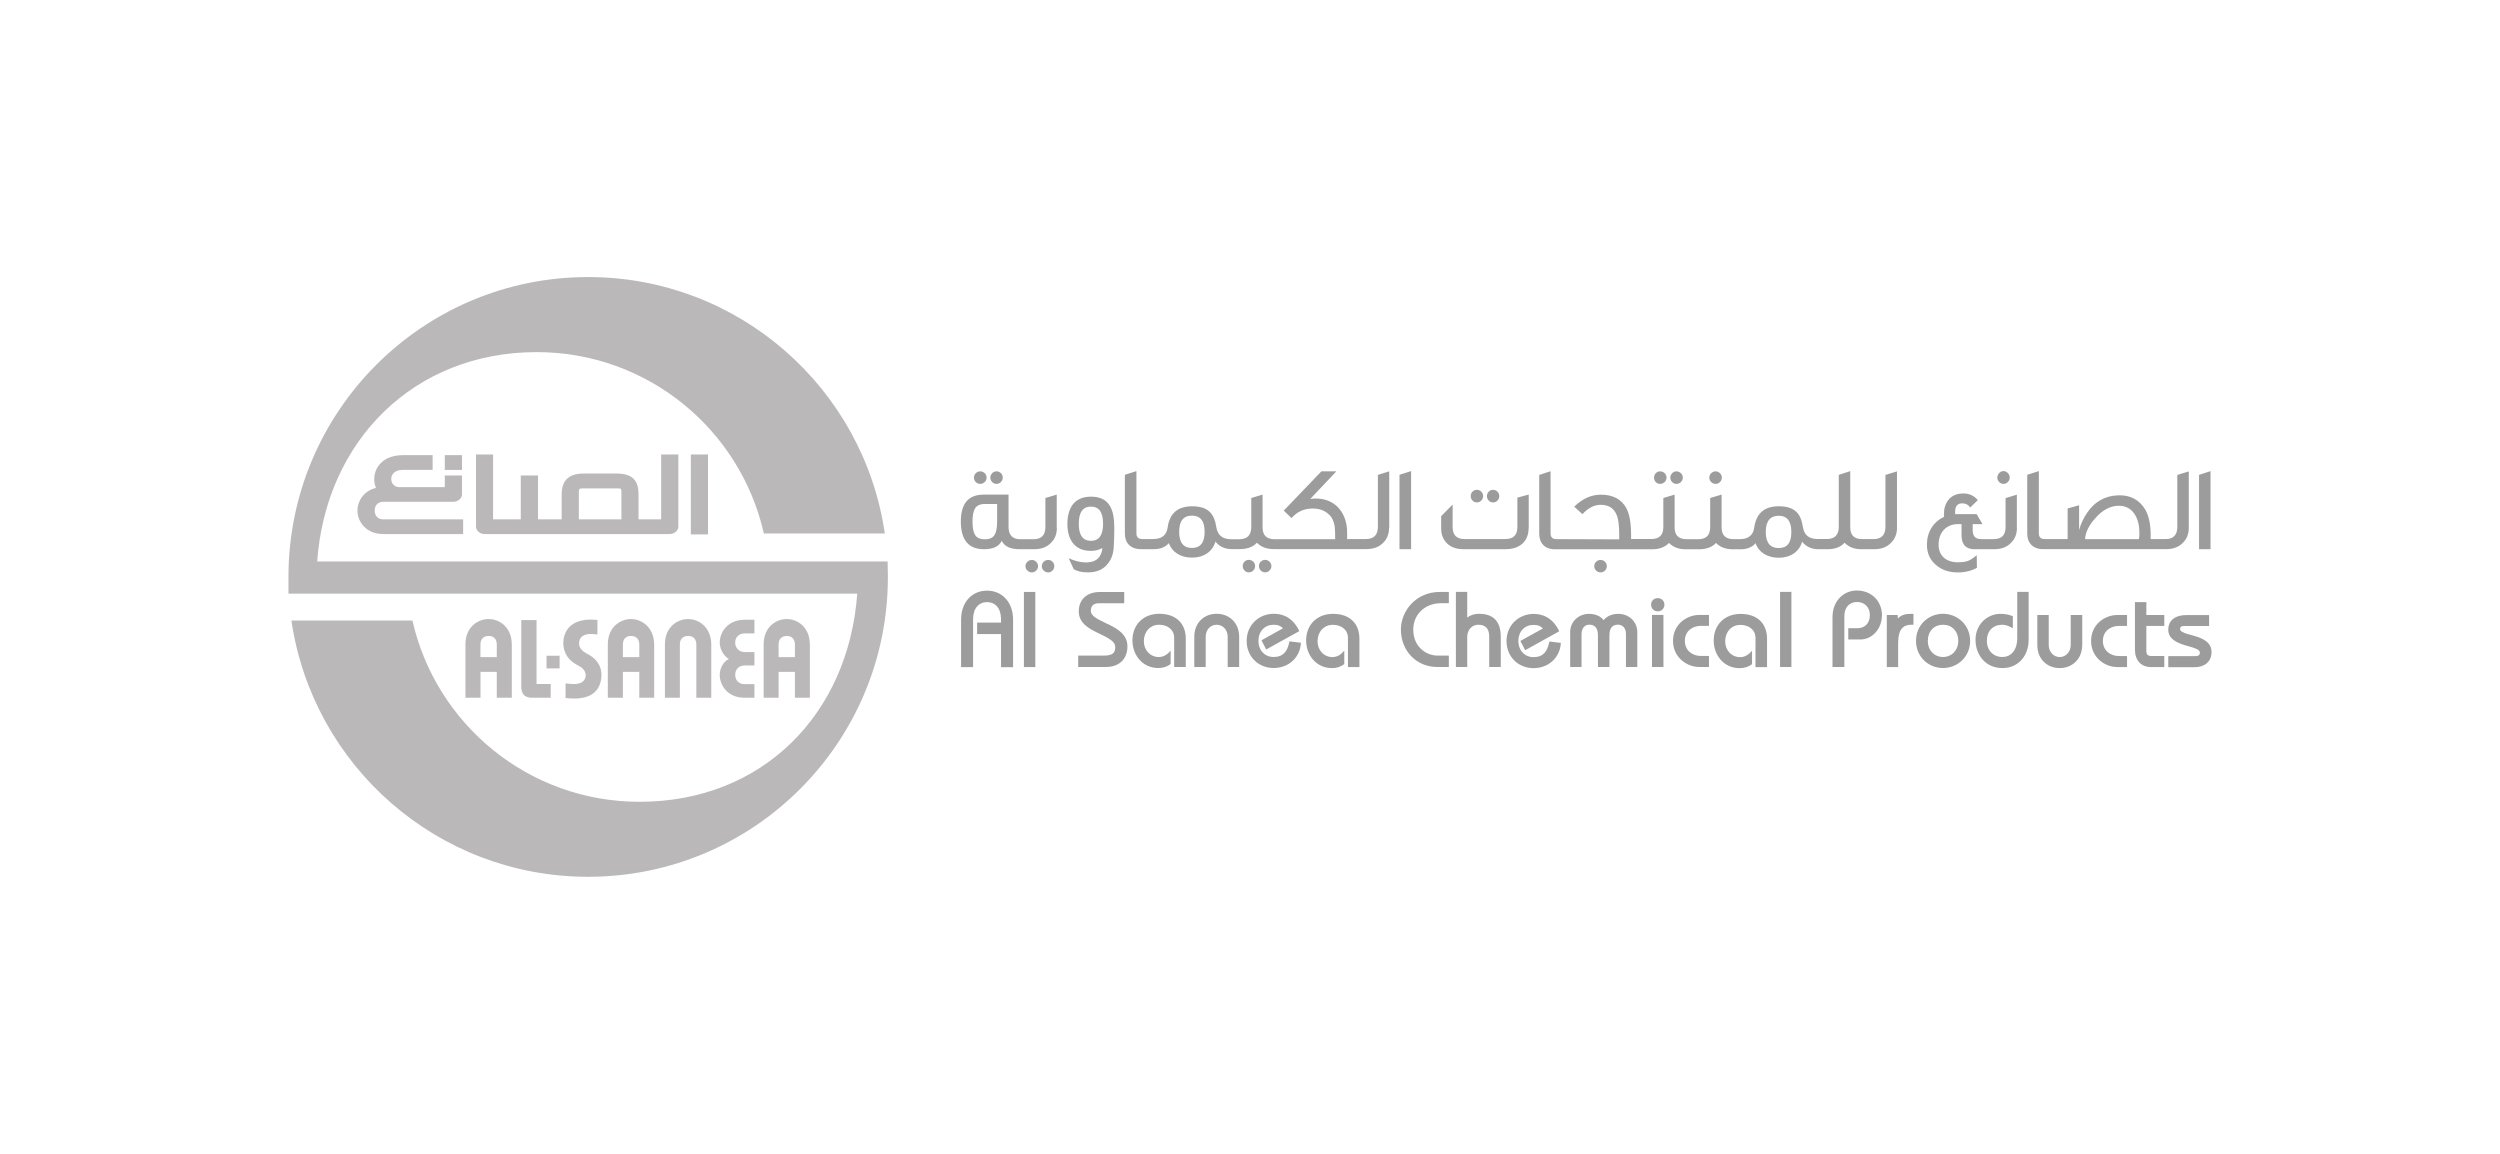 <svg xmlns="http://www.w3.org/2000/svg" id="uuid-3428c751-d89e-4ece-9c46-81ecbf7b68a2" viewBox="0 0 390 180"><path d="M341.45,82.35c0,.97-.31,1.74-.97,2.37-.63,.64-1.51,.95-2.59,.95h-19.15c-1.59,0-2.49-.96-2.49-2.43v-9.17l1.81-.58v9.69c0,.62,.28,.91,.92,.91h3.57v-4.77l1.79-.5v3.87c.25-.93,.66-1.82,1.21-2.63,1.19-1.81,2.84-2.73,4.92-2.79,1.84-.06,3.23,.68,4.16,2.17,.64,1.09,.94,2.62,.87,4.66h2.31c1.23,0,1.85-.64,1.85-1.91v-8.1l1.79-.55v8.83Zm-7.77,1.74c.04-.29,.07-.59,.07-.91,0-1.18-.23-2.14-.71-2.91-.59-.92-1.41-1.37-2.5-1.37-1.34,0-2.56,.66-3.67,1.94-1,1.1-1.53,2.19-1.6,3.26h8.42Zm-20.16-9.58c0,.53-.47,.98-.98,.98s-.96-.45-.96-.98,.45-1.02,.96-1.02,.98,.47,.98,1.02m1.12,7.85c0,.97-.32,1.75-.97,2.37-.63,.64-1.49,.95-2.59,.95h-3.07c-1.33,0-2.01-.74-2.01-2.18v-1.74h-.55c-1.87,0-3.03,1.34-3.03,3.2,0,1.73,1.16,2.76,3.03,2.76,.58,0,1.03-.06,1.36-.15,.45-.13,.95-.44,1.56-.96l.03,1.97c-.86,.47-1.85,.72-2.95,.72-1.42,0-2.57-.39-3.49-1.21-.91-.79-1.36-1.83-1.36-3.13,0-1.96,1-3.56,2.67-4.33v-.61c0-.85,.28-1.58,.78-2.15,.53-.59,1.28-.89,2.25-.89,.88,0,1.64,.33,2.24,1.04l-1.2,1.16c-.28-.45-.71-.66-1.23-.66-.73,0-1.11,.45-1.11,1.29v.39h3.35l.92,1.56h-1.53v.95c0,.94,.45,1.39,1.31,1.39h1.95c1.25,0,1.87-.59,1.87-1.9v-4.5l1.76-.53v5.19Zm-18.71,0c0,.97-.33,1.74-.98,2.37-.64,.64-1.51,.95-2.58,.95h-1.99c-1.1,0-1.95-.33-2.63-1.01-.61,.68-1.51,1.01-2.65,1.01h-1.52c-1.04-.03-1.87-.43-2.45-1.18-.44,1.59-1.84,2.51-3.65,2.51-1.72,0-3.11-.82-3.61-2.27-.55,.64-1.33,.95-2.35,.95h-1.17c-1.14,0-2-.33-2.65-.99-.63,.67-1.53,.99-2.68,.99h-2.04c-1.11,0-1.97-.33-2.61-.99-.65,.67-1.54,.99-2.68,.99h-15.09c-1.61,0-2.48-.96-2.48-2.43v-9.17l1.77-.58v9.69c0,.62,.31,.91,.94,.91h1.77l8,.03v-.67c0-1.43-.12-2.47-.39-3.11-.42-1.06-1.23-1.61-2.49-1.61-1.05,0-1.98,.51-2.86,1.46l-1.28-1.17c1.26-1.23,2.64-1.87,4.15-1.87,1.91,0,3.22,.72,3.97,2.08,.51,.95,.75,2.37,.75,4.2v.64h3.14c1.25,0,1.89-.59,1.89-1.9v-4.5l1.76-.53v5.1c0,1.25,.63,1.86,1.87,1.86h1.8c1.27,0,1.88-.62,1.88-1.93v-4.5l1.78-.53v5.1c0,1.25,.63,1.85,1.88,1.85h.96c1.33,0,2.1-.61,2.25-1.81,.32-2.22,1.58-3.32,3.82-3.32,1.24,0,2.12,.28,2.73,.85,.57,.51,.88,1.34,1.06,2.47,.21,1.21,.97,1.79,2.31,1.79h1.4c1.25,0,1.87-.64,1.87-1.91v-8.1l1.79-.58v8.76c0,1.24,.62,1.84,1.85,1.84h1.79c1.22,0,1.85-.64,1.85-1.91v-8.1l1.8-.55v8.83Zm-16.48,.62c0-1.68-.65-2.52-1.97-2.52s-2.02,.84-2.02,2.52,.68,2.52,2.02,2.52,1.97-.83,1.97-2.52m-10.84-8.47c0,.53-.45,.98-.98,.98s-.98-.45-.98-.98,.46-.98,.98-.98,.98,.44,.98,.98m-6.09,0c0,.53-.46,.98-.99,.98s-.96-.45-.96-.98,.44-.98,.96-.98,.99,.44,.99,.98m-2.54,0c0,.53-.45,.98-1,.98s-.95-.45-.95-.98,.41-.98,.95-.98,1,.44,1,.98m-9.31,13.81c0,.53-.46,.98-.97,.98-.55,0-1-.45-1-.98s.45-.97,1-.97c.51,0,.97,.43,.97,.97m-16.78-10.93c0,.55-.44,.99-.97,.99s-.96-.44-.96-.99,.45-.98,.96-.98,.97,.43,.97,.98m-2.52,0c0,.55-.46,.99-.98,.99s-.96-.44-.96-.99,.43-.98,.96-.98,.98,.43,.98,.98m7.09,5.04c0,1.97-1.34,3.24-3.55,3.24h-6.7c-2.05,0-3.39-1.3-3.39-3.24v-1.91l1.79-1.81v3.52c0,1.23,.61,1.86,1.85,1.86h6.36c1.27,0,1.89-.62,1.89-1.86v-4.6l1.77-.48v5.28Zm-18.33,3.24h-1.81v-11.6l1.81-.58v12.19Zm-21.79,2.64c0,.53-.46,.98-.98,.98s-.97-.45-.97-.98,.44-.97,.97-.97,.98,.43,.98,.97m-2.54,0c0,.53-.44,.98-.98,.98s-.96-.45-.96-.98,.41-.97,.96-.97,.98,.43,.98,.97m20.89-5.97c0,.97-.3,1.74-.95,2.37-.64,.64-1.51,.95-2.59,.95h-14.44c-1.12,0-1.99-.33-2.63-.99-.63,.67-1.52,.99-2.67,.99h-1.37c-1.04-.03-1.85-.43-2.43-1.18-.45,1.59-1.85,2.51-3.66,2.51-1.72,0-3.11-.82-3.6-2.27-.56,.64-1.33,.95-2.35,.95h-2.02c-1.61,0-2.5-.96-2.5-2.43v-9.17l1.8-.58v9.69c0,.62,.29,.91,.92,.91h1.7c1.37-.01,2.09-.62,2.25-1.79,.31-2.22,1.58-3.32,3.81-3.32,1.23,0,2.14,.28,2.73,.85,.56,.51,.9,1.34,1.07,2.47,.2,1.21,.98,1.82,2.3,1.82h1.24c1.27,0,1.9-.62,1.9-1.93v-4.5l1.76-.53v5.1c0,1.25,.63,1.86,1.88,1.86h9.45c0-.94-.03-1.65-.08-2.04-.13-.78-.43-1.41-.91-1.83-.63-.61-1.47-.92-2.52-.92-1.35,0-2.45,.5-3.3,1.49l-1.22-1.16,5.88-6.13h2.33l-4.07,4.31c.28-.04,.55-.07,.82-.07,1.42,0,2.57,.44,3.46,1.32,.85,.9,1.34,2.02,1.45,3.41,.02,.39,.03,.92,.02,1.59h2.95c1.23,0,1.85-.64,1.85-1.91v-8.1l1.77-.55v8.83Zm-28.77,.62c0-1.68-.65-2.52-1.98-2.52s-1.99,.84-1.99,2.52,.66,2.52,1.99,2.52,1.98-.83,1.98-2.52m-15.84-1.25c0-1.79-.63-2.68-1.89-2.68s-1.9,.89-1.9,2.68,.64,2.66,1.9,2.66,1.89-.88,1.89-2.66m1.68,3.22c-.01,1.3-.33,2.32-1,3.07-.68,.87-1.72,1.29-3.06,1.29-.95,0-1.66-.17-2.2-.5l-.79-1.72c1.07,.51,2.08,.71,2.99,.66,1.37-.08,2.13-.83,2.28-2.24-.56,.3-1.14,.45-1.79,.45-1.3,0-2.29-.45-2.92-1.35-.51-.74-.76-1.69-.76-2.87s.26-2.15,.76-2.91c.63-.88,1.62-1.33,2.92-1.33,1.44,0,2.45,.5,3.02,1.56,.42,.76,.62,1.88,.62,3.34,0,.36,0,.82-.02,1.39-.02,.59-.05,.99-.05,1.17m-9.29,3.38c0,.53-.43,.98-.95,.98-.55,0-1-.45-1-.98s.45-.97,1-.97c.52,0,.95,.43,.95,.97m-2.53,0c0,.53-.47,.98-.97,.98-.52,0-1-.45-1-.98s.47-.97,1-.97c.49,0,.97,.43,.97,.97m-5.51-13.81c0,.53-.45,.98-.97,.98s-.97-.45-.97-.98,.44-.98,.97-.98,.97,.44,.97,.98m-2.52,0c0,.53-.46,.98-1,.98s-.98-.45-.98-.98,.45-.98,.98-.98,1,.44,1,.98m10.96,7.85c0,.97-.32,1.75-.96,2.37-.64,.64-1.51,.95-2.58,.95h-2.23c-1.48,0-2.41-.43-2.83-1.31-.43,.88-1.34,1.31-2.77,1.31-2.39,0-3.61-1.43-3.61-4.31s1.21-4.21,3.61-4.21h3.83v5.03c0,1.3,.63,1.93,1.85,1.93h2.05c1.23,0,1.85-.62,1.85-1.93v-4.5l1.77-.53v5.19Zm-9.32-3.74h-1.92c-.74,0-1.27,.25-1.55,.73-.24,.42-.37,1.1-.37,2.02s.13,1.59,.37,2.03c.28,.5,.81,.73,1.55,.73s1.27-.23,1.55-.73c.24-.43,.37-1.1,.37-2.03v-2.75Zm189.29,7.06h-1.79v-11.6l1.79-.58v12.19Z" style="fill:#9d9c9d;"></path><path d="M158.04,104.08h-1.88v-5.17h-3.73v-1.78h3.73v-.54c0-1.73-.92-2.66-2.18-2.66s-2.18,.93-2.18,2.66v7.48h-1.87v-7.39c0-2.79,1.73-4.54,4.05-4.54s4.06,1.76,4.06,4.54v7.39Zm182.69-5.35c.46,.18,1.07,.31,1.68,.5,1.24,.37,2.59,.96,2.59,2.5s-1.16,2.35-2.59,2.35h-4.16v-1.72h4.16c.61,0,.77-.2,.77-.57,0-.24-.21-.44-.67-.62-.46-.19-1.06-.34-1.67-.52-1.2-.37-2.59-.96-2.59-2.42s1.08-2.28,2.83-2.28h3.54v1.7h-3.78c-.62,0-.72,.13-.75,.51,0,.19,.2,.38,.65,.55m-3.1,5.35h-2.1c-1.57,0-2.49-1.1-2.49-2.7v-7.43h1.78v2.01h2.8v1.7h-2.8v3.89c0,.62,.25,.81,.88,.81h1.92v1.72Zm-5.82,0h-1.53c-1.89,0-4.08-1.46-4.08-4.08s2.19-4.04,4.08-4.04h1.53v1.7h-1.27c-1.29,0-2.5,.8-2.5,2.34s1.21,2.36,2.5,2.36h1.27v1.72Zm-7-3.43c0,2.15-1.52,3.59-3.51,3.59s-3.49-1.44-3.49-3.59v-4.69h1.78v4.69c0,1.11,.81,1.87,1.71,1.87s1.72-.76,1.72-1.87v-4.69h1.8v4.69Zm-8.35-.87c0,2.65-1.7,4.46-4.09,4.46-2.64,0-4.2-2.06-4.2-4.43s1.82-4.03,3.89-4.03c.68,0,1.33,.11,1.93,.37v1.88c-.48-.31-1.12-.55-1.66-.55-1.44,0-2.39,.98-2.39,2.5s1.01,2.53,2.43,2.53c1.23,0,2.31-.92,2.31-3v-7.16h1.78v7.42Zm-17.97-2.3h-.38c-1.23,0-2.01,.75-2.01,2.78v3.82h-1.77v-8.12h1.69l.04,.54c.48-.52,1.14-.72,1.92-.72h.51v1.7Zm-4.92-1.49c0,2.08-1.46,3.79-3.38,3.79h-1.87v-1.76h1.44c1.1,0,1.93-.75,1.93-2.03s-.86-2.06-2.01-2.06-1.97,.81-1.97,2.19v7.95h-1.85v-7.77c0-2.56,1.75-4.16,3.79-4.16,2.42,0,3.93,1.79,3.93,3.85m13.75,4c0,2.52-1.98,4.24-4.23,4.24s-4.21-1.72-4.21-4.24,1.98-4.22,4.21-4.22,4.23,1.72,4.23,4.22m-1.85,0c0-1.51-1-2.51-2.38-2.51s-2.37,1-2.37,2.51,1.03,2.52,2.37,2.52,2.38-1.02,2.38-2.52m-26.03,4.08h-1.77v-11.72h1.77v11.72Zm-12.86,0h-1.53c-1.87,0-4.08-1.46-4.08-4.08s2.21-4.04,4.08-4.04h1.53v1.7h-1.26c-1.29,0-2.5,.8-2.5,2.34s1.21,2.36,2.5,2.36h1.26v1.72Zm-7.1,0h-1.79v-8.12h1.79v8.12Zm.15-9.72c0,.52-.38,1.04-1.04,1.04s-1.04-.52-1.04-1.04,.37-1.02,1.04-1.02,1.04,.5,1.04,1.02m-4.23,9.72h-1.77v-5.15c0-.9-.5-1.45-1.24-1.45-.81,0-1.34,.44-1.34,1.68v4.92h-1.79v-4.92c0-1.24-.55-1.68-1.35-1.68-.7,0-1.21,.55-1.21,1.45v5.15h-1.77v-5.47c0-1.56,1.27-2.82,2.96-2.82,.84,0,1.71,.28,2.26,.98,.57-.7,1.44-.98,2.29-.98,1.69,0,2.96,1.26,2.96,2.82v5.47Zm-21.3,0h-1.8v-4.72c0-1.47-.76-1.87-1.73-1.87-.91,0-1.7,.76-1.7,1.87v4.72h-1.77v-11.72h1.77v4.02c.47-.38,1.11-.6,1.82-.6,1.87,0,3.41,.82,3.41,3.58v4.72Zm-8.1,0h-1.81c-3.25,0-5.67-2.53-5.67-5.84,0-2.87,2.31-5.87,6.1-5.87h1.38v1.76h-1.22c-2.51,0-4.33,1.76-4.33,4.11,0,2.81,2.15,4.06,3.74,4.06h1.81v1.78Zm-23.06-3.78l-.03,.16c-.17,2.16-1.91,3.78-4.24,3.78s-4.21-1.72-4.21-4.24,1.97-4.22,4.21-4.22c1.89,0,3.17,1,3.93,2.55l.06,.16-5.15,2.86-.74-1.43,3.36-1.88c-.39-.37-.75-.55-1.47-.55-1.36,0-2.36,1-2.36,2.51s1,2.52,2.36,2.52c1.55,0,2.15-.92,2.44-2.28l.02-.16,1.81,.22Zm-9.65,3.78h-1.79v-4.72c0-1.11-.78-1.87-1.72-1.87s-1.71,.76-1.71,1.87v4.72h-1.78v-4.72c0-2.15,1.5-3.58,3.49-3.58s3.51,1.43,3.51,3.58v4.72Zm-12.49-1.56c.72,0,1.34-.42,1.8-1v2.1c-.53,.38-1.08,.62-1.95,.62-2.36,0-4.01-1.95-4.01-4.31s1.61-4.15,4.2-4.15,4.12,1.51,4.12,3.87v4.43h-1.81v-4.56c0-1.32-1.1-2.03-2.35-2.03-1.44,0-2.38,1.15-2.38,2.56s.99,2.48,2.37,2.48m-9.83-6.09c.26,.17,.56,.33,.9,.48,.33,.19,.68,.34,1.04,.51,1.41,.68,2.96,1.6,2.96,3.43,0,1.93-1.24,3.22-3.34,3.22h-4.34v-1.78h4.07c1.28,0,1.71-.43,1.71-1.3,0-.51-.3-.88-.81-1.22-.27-.2-.57-.36-.89-.52-.33-.17-.7-.33-1.04-.51-1.41-.68-2.95-1.54-2.95-3.35,0-1.97,1.42-3.02,3.27-3.02h3.82v1.76h-4.02c-.75,0-1.19,.41-1.19,1.17,0,.44,.29,.79,.81,1.13m-9.47,7.65h-1.78v-11.72h1.78v11.72Zm46.38-1.56c.75,0,1.35-.42,1.82-1v2.1c-.53,.38-1.07,.62-1.94,.62-2.37,0-4.01-1.95-4.01-4.31s1.6-4.15,4.2-4.15,4.11,1.51,4.11,3.87v4.43h-1.79v-4.56c0-1.32-1.12-2.03-2.34-2.03-1.47,0-2.4,1.15-2.4,2.56s.99,2.48,2.37,2.48m35.57-2.22v.16c-.18,2.16-1.92,3.78-4.25,3.78s-4.21-1.72-4.21-4.24,1.97-4.22,4.21-4.22c1.89,0,3.17,1,3.94,2.55l.07,.16-5.31,2.95-.75-1.44,3.52-1.96c-.4-.37-.75-.55-1.47-.55-1.35,0-2.36,1-2.36,2.51s1.01,2.52,2.36,2.52c1.56,0,2.14-.92,2.44-2.28l.04-.16,1.77,.22Zm28.01,2.22c.74,0,1.35-.42,1.83-1v2.1c-.55,.38-1.09,.62-1.97,.62-2.36,0-4.01-1.95-4.01-4.31s1.6-4.15,4.21-4.15,4.11,1.51,4.11,3.87v4.43h-1.8v-4.56c0-1.32-1.12-2.03-2.36-2.03-1.44,0-2.37,1.15-2.37,2.56s1,2.48,2.36,2.48" style="fill:#9d9c9d;"></path><path d="M110.45,83.37h-2.68v-12.47h2.68v12.47Zm-29.21-2.35v-6.85h2.69v6.85h3.69v-3.88c0-2.11,1.02-3.27,3.43-3.27h5.1c2.65,0,3.46,1.2,3.46,3.27v3.88h3.53v-10.12h2.68v11.26c0,.61-.63,1.15-1.34,1.15h-28.88c-.72,0-1.34-.54-1.34-1.15v-11.26h2.66v10.12h4.32Zm15.7,0v-3.88c0-.51,0-.81-.1-.89-.08-.05-.3-.06-.69-.06h-5.1c-.32,0-.51,0-.59,.06-.16,.09-.16,.19-.16,.89v3.88h6.64Zm-37.1-2.74c-.86,0-1.39,.53-1.39,1.37s.54,1.37,1.34,1.37h12.46v2.29h-12.46c-2.75,0-4.03-2-4.03-3.66,0-1.42,.93-3.07,2.89-3.53-.89-2.15,.37-5.12,4.2-5.12h4.64v2.3h-4.64c-2.48,0-2.16,2.69-.6,2.69h7.14v-1.82h2.68v2.96c0,.6-.63,1.15-1.35,1.15h-10.88Zm9.55-7.28h2.68v2.31h-2.68v-2.31Zm-24.39,19.01c0-25.84,20.91-46.79,46.75-46.79,23.53,0,43,17.39,46.28,40h-18.87c-3.65-16.19-18.12-28.29-35.43-28.29-19.16,0-32.9,13.84-34.25,32.66h88.99l.04,2.42c0,25.83-20.92,46.77-46.77,46.77-23.53,0-42.98-17.38-46.28-39.98h18.88c3.65,16.18,18.11,28.28,35.43,28.28,19.15,0,32.59-13.64,33.96-32.47H45v-2.6Zm38.71,16.69h2.2v2.15h-2.93c-1.06,0-1.66-.55-1.66-1.67v-10.45h2.38v9.97Zm40.3,2.15v-4.04h-2.55v4.04h-2.33v-8.33c0-2.73,1.96-3.95,3.6-3.95s3.61,1.23,3.61,4.01v8.27h-2.33Zm0-6.33v-1.94c0-.88-.46-1.37-1.28-1.37s-1.27,.54-1.27,1.31v1.99h2.55Zm-24.28,6.33v-4.04h-2.56v4.04h-2.35v-8.33c0-2.73,1.98-3.95,3.61-3.95s3.62,1.23,3.62,4.01v8.27h-2.32Zm0-6.33v-1.94c0-.88-.47-1.37-1.3-1.37s-1.26,.54-1.26,1.31v1.99h2.56Zm-22.23,6.33v-4.04h-2.54v4.04h-2.35v-8.33c0-2.73,1.96-3.95,3.62-3.95s3.61,1.23,3.61,4.01v8.27h-2.33Zm0-6.33v-1.94c0-.88-.45-1.37-1.28-1.37s-1.27,.54-1.27,1.31v1.99h2.54Zm37.19,2.76c0,.9,.63,1.45,1.47,1.45h1.53v2.12h-1.53c-2.67,0-3.88-1.96-3.88-3.57,0-.85,.42-2,1.42-2.48-.93-.55-1.42-1.69-1.42-2.55,0-1.63,1.24-3.57,3.91-3.57h1.5v2.13h-1.5c-.89,0-1.5,.57-1.5,1.43s.63,1.48,1.47,1.48h1.53v2.09h-1.5c-.89,0-1.5,.58-1.5,1.47m-6.06,3.57v-8.27c0-.88-.45-1.37-1.29-1.37s-1.28,.54-1.28,1.31v8.33h-2.33v-8.33c0-2.73,1.97-3.95,3.61-3.95s3.62,1.23,3.62,4.01v8.27h-2.33Zm-16.17-9.94c-1.34-.09-2,.45-2.1,1.17-.19,1.16,.81,1.68,1.35,1.97,1.75,.93,2.31,2.39,2.07,3.9-.29,1.83-1.56,3.22-4.87,3l-.68-.06v-2.27l1.03,.08c1.43,.09,1.99-.46,2.1-1.19,.08-.61-.25-1.04-.61-1.35-.18-.15-.95-.56-.95-.56-1.44-.82-2.1-2.31-1.89-3.84,.28-1.89,1.75-3.31,4.9-3.08l.39,.03v2.26l-.74-.05Zm-7.2,3.39h2.04v1.97h-2.04v-1.97Z" style="fill:#bbb8ba;"></path></svg>
